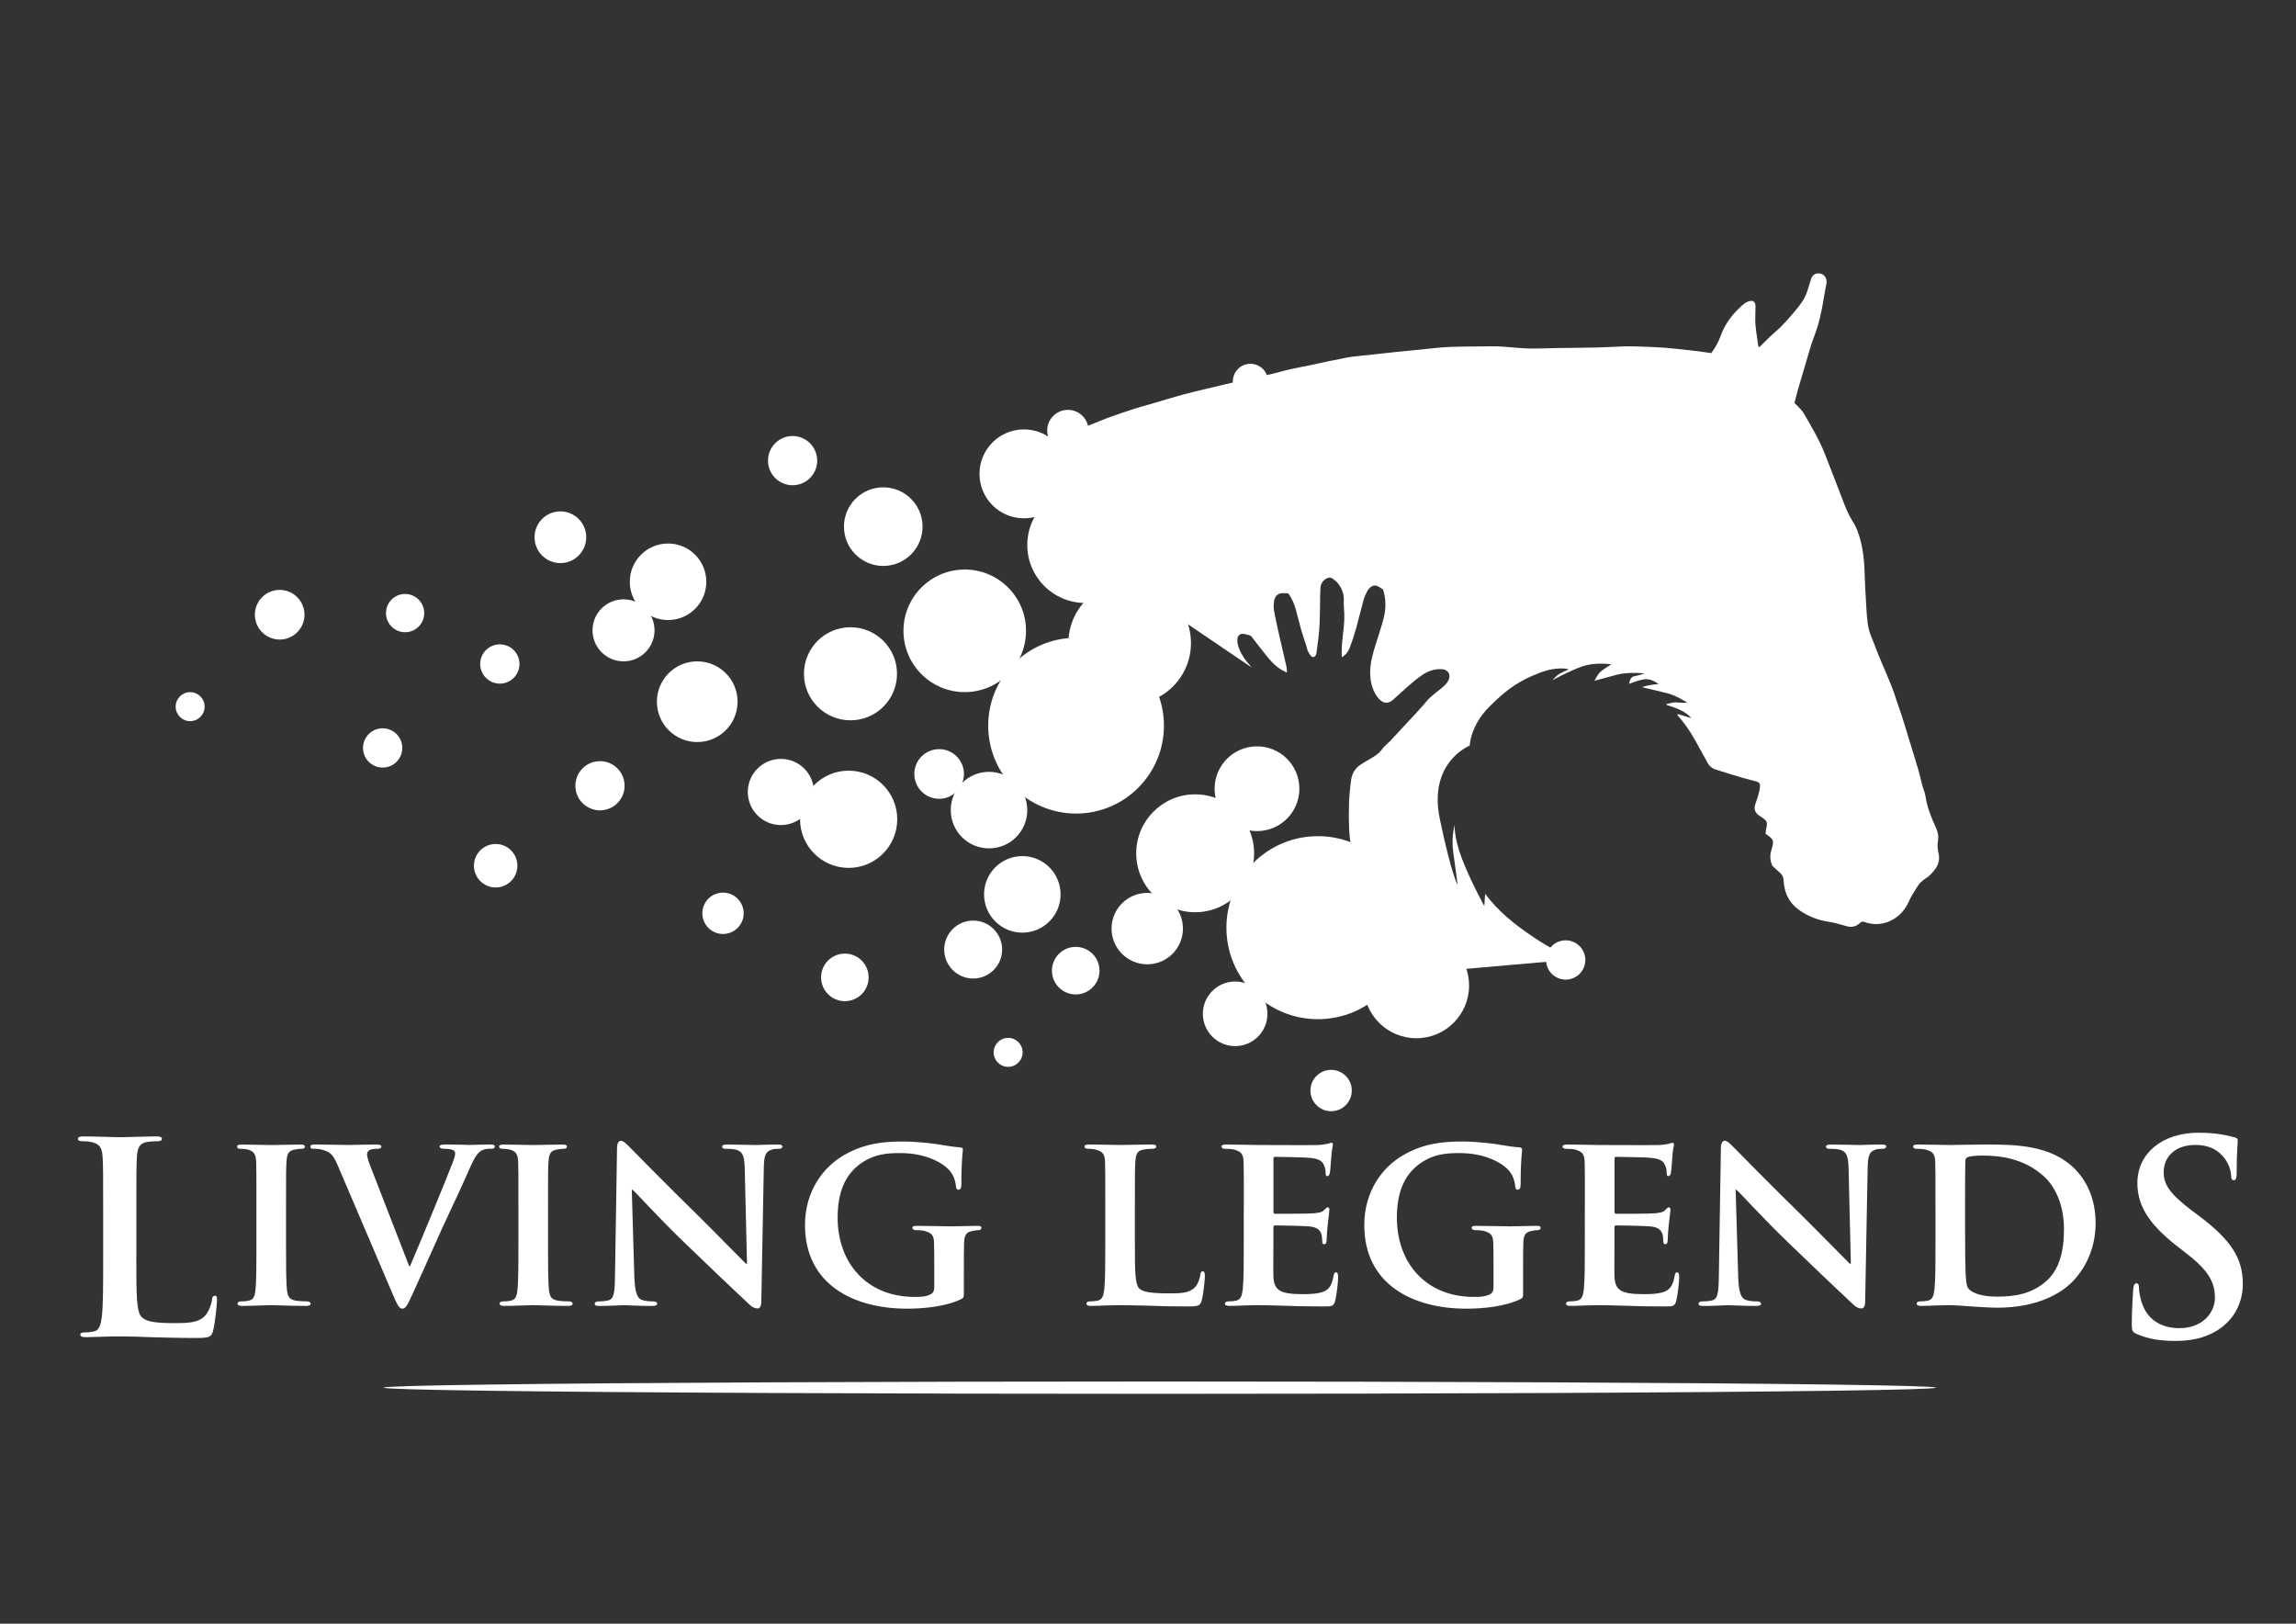 <?xml version="1.0" encoding="utf-8"?>
<!-- Generator: Adobe Illustrator 24.1.0, SVG Export Plug-In . SVG Version: 6.00 Build 0)  -->
<svg version="1.1" id="Layer_1" xmlns="http://www.w3.org/2000/svg" xmlns:xlink="http://www.w3.org/1999/xlink" x="0px" y="0px"
	 viewBox="0 0 841.89 595.28" style="enable-background:new 0 0 841.89 595.28;" xml:space="preserve">
<rect x="0" y="0" width="841.89" height="595.28" fill="#333333" stroke="none"/>
<style type="text/css">
	.st0{fill:#FFFFFF;}
</style>
<path class="st0" d="M710.8,312.71c-0.35-1.46-0.45-2.91-0.19-4.41c0.3-1.77-0.07-3.43-0.84-5.08c-1.68-3.6-3.12-7.28-3.73-11.25
	c-0.22-1.45-0.85-2.82-1.24-4.25c-0.44-1.63-0.75-3.3-1.22-4.92c-1.09-3.7-2.24-7.38-3.37-11.07c-0.9-2.93-1.76-5.87-2.7-8.79
	c-0.73-2.27-1.58-4.5-2.29-6.77c-1.94-6.17-4.87-11.95-7.19-17.97c-0.61-1.58-1.18-3.17-1.85-4.73c-1.41-3.28-1.58-6.79-1.81-10.27
	c-0.32-4.76-0.53-9.52-0.71-14.28c-0.19-5.06-0.87-10.02-2.75-14.75c-0.47-1.17-1.1-2.29-1.77-3.36c-1.3-2.08-2.24-4.32-3.11-6.6
	c-2.28-5.98-4.6-11.96-6.94-17.92c-1.98-5.05-4.78-9.68-7.46-14.37c-0.31-0.55-0.67-1.09-1.09-1.56c-0.72-0.81-1.51-1.57-2.54-2.62
	c0.36-1.39,0.77-3.17,1.28-4.93c1.51-5.19,3.04-10.36,4.59-15.54c0.36-1.22,0.75-2.43,1.22-3.61c1.83-4.61,2.87-9.41,3.64-14.28
	c0.29-1.83,0.67-3.64,1-5.47c0.26-1.46-0.45-3.07-1.96-3.54c-1.58-0.5-3.18,0.26-3.67,1.84c-0.5,1.61-0.97,3.24-1.51,4.83
	c-0.82,2.44-2.31,4.48-3.94,6.44c-2.44,2.92-4.9,5.82-7.81,8.31c-1.77,1.51-3.37,3.22-5.05,4.83c-0.22,0.21-0.46,0.4-0.8,0.69
	c-0.14-0.33-0.3-0.55-0.33-0.79c-0.39-3.31-1.12-6.58-1.04-9.93c0.03-1.32,0.08-2.65,0.09-3.97c0-0.42,0.01-0.86-0.13-1.24
	c-0.35-1-0.94-1.25-1.98-1.01c-1.64,0.38-2.75,1.55-3.89,2.62c-3.03,2.87-5.38,6.23-6.79,10.18c-0.79,2.22-1.93,4.22-3.43,6.28
	c-1.98-0.27-4.05-0.59-6.14-0.83c-3.57-0.41-7.14-0.83-10.72-1.12c-2.9-0.24-5.81-0.31-8.72-0.42c-2.01-0.08-4.02-0.16-6.03-0.11
	c-3.27,0.09-6.54,0.34-9.81,0.42c-5.18,0.12-10.37,0.14-15.56,0.22c-3.33,0.05-6.65,0.24-9.98,0.15c-3.12-0.08-6.23-0.43-9.34-0.66
	c-0.84-0.06-1.69-0.14-2.54-0.13c-5.66,0.05-11.32,0.02-16.98,0.22c-3.37,0.12-6.74,0.58-10.1,0.9c-3.21,0.3-6.42,0.61-9.63,0.94
	c-2.84,0.29-5.68,0.63-8.53,0.94c-2.57,0.28-5.15,0.5-7.72,0.82c-1.36,0.17-2.7,0.49-4.05,0.76c-2.8,0.56-5.61,1.08-8.39,1.73
	c-4.43,1.03-8.93,1.65-13.32,2.9c-4.32,1.23-8.77,1.95-13.15,2.95c-4.84,1.11-9.66,2.28-14.49,3.43c-2.88,0.69-5.76,1.34-8.61,2.13
	c-4.08,1.13-8.12,2.37-12.18,3.56c-1.78,0.52-3.57,0.97-5.33,1.54c-3.27,1.07-6.54,2.16-9.78,3.33c-2.18,0.79-4.3,1.75-6.46,2.59
	c-2.17,0.85-4.35,1.66-6.53,2.46c-2.58,0.95-5.15,1.93-7.76,2.79c-2.55,0.84-5.15,1.55-7.72,2.34l14.58,38.42l18.98,10.8
	l47.48,32.18c-0.2-0.24-0.39-0.5-0.6-0.73c-1.66-1.85-3.06-3.77-3.95-6.07c-0.44-1.12-0.76-2.26-0.69-3.48
	c0.09-1.44,0.92-2.2,2.36-2.02c0.8,0.1,1.58,0.38,2.36,0.61c0.18,0.05,0.33,0.23,0.46,0.39c1.78,2.27,3.55,4.55,5.34,6.81
	c1.67,2.11,3.48,4.09,5.84,5.45c0.54,0.31,1.12,0.57,1.82,0.92c-0.06-0.81-0.03-1.51-0.17-2.17c-0.57-2.58-1.19-5.15-1.79-7.72
	c-0.43-1.85-0.86-3.7-1.27-5.55c-0.46-2.11-0.93-4.22-1.34-6.34c-0.28-1.45-0.41-2.91-0.15-4.38c0.24-1.38,0.88-2.52,2.32-2.85
	c0.86-0.2,1.8-0.08,2.7-0.06c0.15,0,0.32,0.23,0.43,0.39c1.13,1.64,1.93,3.45,2.47,5.35c0.7,2.45,1.24,4.95,1.94,7.4
	c0.59,2.07,1.32,4.1,1.97,6.16c0.19,0.58,0.27,1.21,0.52,1.76c0.3,0.65,0.65,1.31,1.12,1.84c0.69,0.78,1.53,0.56,1.9-0.41
	c0.11-0.29,0.18-0.61,0.22-0.92c0.23-1.71,0.45-3.42,0.67-5.14c0.52-4.05,0.53-8.12,0.59-12.2c0.03-2.1,0.01-4.21,0.16-6.3
	c0.12-1.6,1.03-2.8,2.5-3.5c0.62-0.3,1.33-0.22,1.88,0.16c0.74,0.51,1.49,1.08,2.04,1.77c1.39,1.77,2.24,3.85,2.14,6.1
	c-0.08,1.7,0.1,3.36,0.17,5.04c0.12,2.84-0.26,5.64-0.57,8.45c-0.26,2.37-0.48,4.74-0.34,7.12c0.01,0.09,0.02,0.18,0.04,0.37
	c0.23-0.14,0.42-0.24,0.58-0.36c1.11-0.85,1.89-1.99,2.36-3.27c0.84-2.28,1.63-4.59,2.28-6.94c0.96-3.42,1.74-6.89,2.69-10.31
	c0.32-1.17,0.87-2.29,1.41-3.39c0.25-0.5,0.67-0.94,1.09-1.32c0.73-0.67,1.63-0.89,2.54-0.51c0.71,0.29,1.36,0.75,2.01,1.18
	c0.14,0.09,0.21,0.34,0.27,0.53c1.03,3.47,0.91,6.98-0.01,10.42c-0.87,3.27-1.95,6.48-2.96,9.71c-0.99,3.17-1.87,6.36-1.89,9.71
	c-0.02,3.14,0.62,6.11,2.37,8.76c0.39,0.6,0.89,1.15,1.44,1.62c1.25,1.07,2.7,1.11,4.06,0.18c0.43-0.29,0.79-0.67,1.18-1.01
	c3.22-2.84,6.28-5.86,9.81-8.33c2.3-1.6,4.83-2.54,7.7-2.26c2.02,0.2,3.08,2.05,2.22,3.92c-0.58,1.27-1.61,2.18-2.66,3.05
	c-1.37,1.14-2.82,2.19-4.15,3.39c-0.87,0.79-1.59,1.76-2.37,2.64c-0.94,1.06-1.87,2.13-2.83,3.16c-3.14,3.38-6.29,6.76-9.43,10.13
	c-0.23,0.24-0.48,0.47-0.73,0.69c-0.86,0.79-1.71,1.57-2.4,2.54c-1.09,1.53-2.72,2.45-4.31,3.39c-1.12,0.66-2.25,1.3-3.34,2.01
	c-2.01,1.31-3.17,3.12-3.53,5.55c-0.88,5.97-0.99,11.96-0.75,17.98c0.19,4.83,1.24,9.52,2.04,14.25c0.67,3.95,1.37,7.89,1.79,11.87
	c0.28,2.67,0.15,5.38,0.12,8.08c-0.05,4.61,0.09,9.2,1.19,13.7c0.34,1.41,0.85,2.78,1.25,4.17c0.18,0.6,0.25,1.24,0.44,1.84
	c0.07,0.21,0.14,0.41,0.21,0.61l75.3-6.59c-3.97-1.88-8.79-4.16-14.52-8.01c-7.8-5.21-13.34-9.92-17.96-16.05l-0.29,4.5
	c0,0-5.08-9.19-8.18-17.31c-3.1-8.12-2.67-12.42-2.67-12.42s-1.37,4.13-0.52,10.18c0.84,6.05,1.61,11.82,1.61,11.82
	s-2.21-3.38-6.56-24.22c-4.35-20.83,10.98-26.88,10.98-26.88s0.08-7.06,7.06-14.13c6.98-7.07,11.6-9.85,18.52-12.53
	c6.92-2.67,10.75-1.27,10.75-1.27s-2.34,0.93-3.49,1.64c-1.15,0.71-2.51,2.32-2.51,2.32s5.88-3.29,10.89-5.04
	c5-1.75,10.7-0.76,10.7-0.76s-3.67,2.09-4.58,3.33c-0.91,1.24-1.61,2.68-1.61,2.68s4.17-1.13,8.26-2.24
	c4.08-1.11,10.13-0.47,10.13-0.47s-2.08,0.77-3.8,1.04c-1.72,0.27-1.84,2.79-1.84,2.79s4.12-1.71,6.31-1.71
	c2.19,0.01,4.47,1.78,4.47,1.78s-2.14,0.18-3.38,0.42c-1.23,0.23-2.69,0.73-2.69,0.73s5.86,1.4,9.16,2.2
	c3.3,0.8,7.41,3.47,7.41,3.47s-2.35,0.14-3.74-0.08c-1.08-0.17-3.17,0.41-4.04,0.68c0.13,0.11,0.27,0.22,0.4,0.33
	c1.08,0.3,3.09,0.93,5.05,1.89c2.87,1.41,3.76,2.86,3.76,2.86l-4.79-1.49c0,0-0.1,0.14-0.28,0.37c2.46,2.74,4.57,5.79,6.32,8.88
	c1.31,2.31,2.57,4.64,4.24,7.64c0.64,1.31,1.28,2.56,3.19,3.35c4.34,1.31,8.96,2.9,13.69,4.07c2.84,0.71,3.23,0.75,2.66,3.67
	c-0.34,1.71-0.93,3.38-1.5,5.03c-0.66,1.9-0.06,3.27,1.55,4.32c3.02,1.97,3.02,1.97,2.32,5.33c-0.08,0.41-0.1,0.83-0.14,1.23
	c3.05,2.08,3.24,2.42,2.13,6.05c-0.65,2.13-0.39,3.99,0.4,5.72c0.96,0.86,1.89,1.76,2.86,2.61c0.75,0.66,1.13,1.41,1.2,2.46
	c0.16,2.33,0.59,4.6,1.74,6.69c1.16,2.11,2.82,3.72,4.8,4.98c3.01,1.92,6.29,3.17,9.86,3.72c2.29,0.35,4.53,1.02,6.76,1.65
	c1.87,0.53,3.48,0.13,4.84-1.16c0.6-0.57,1.07-0.63,1.82-0.35c5.73,2.08,12.06-0.4,15.27-5.87c0.24-0.41,0.5-0.82,0.68-1.26
	c0.89-2.16,2.19-4.08,3.43-6.05c0.73-1.16,1.69-2.04,2.81-2.74c1.61-1.01,2.85-2.35,3.89-3.91C711,316.5,711.26,314.66,710.8,312.71
	z"/>
<g>
	<g>
		<path class="st0" d="M49.99,462.01c0,12.46,0,19.18,2.04,20.93c1.66,1.46,4.19,2.14,11.78,2.14c5.16,0,8.96-0.1,11.39-2.73
			c1.17-1.27,2.34-3.99,2.53-5.84c0.1-0.88,0.29-1.46,1.07-1.46c0.68,0,0.78,0.49,0.78,1.65c0,1.07-0.68,8.37-1.46,11.2
			c-0.58,2.14-1.07,2.63-6.13,2.63c-7.01,0-12.07-0.19-16.45-0.29c-4.38-0.19-7.89-0.29-11.87-0.29c-1.07,0-3.21,0-5.55,0.1
			c-2.24,0-4.77,0.19-6.72,0.19c-1.26,0-1.95-0.29-1.95-0.97c0-0.49,0.39-0.78,1.56-0.78c1.46,0,2.63-0.19,3.51-0.39
			c1.95-0.39,2.43-2.53,2.82-5.35c0.49-4.09,0.49-11.78,0.49-20.74v-17.14c0-14.8,0-17.52-0.2-20.64c-0.2-3.31-0.97-4.87-4.18-5.55
			c-0.78-0.2-1.95-0.29-3.21-0.29c-1.07,0-1.65-0.2-1.65-0.88c0-0.68,0.68-0.88,2.14-0.88c4.58,0,10.71,0.29,13.34,0.29
			c2.34,0,9.44-0.29,13.24-0.29c1.36,0,2.04,0.19,2.04,0.88c0,0.68-0.58,0.88-1.75,0.88c-1.07,0-2.63,0.1-3.8,0.29
			c-2.63,0.49-3.41,2.14-3.6,5.55c-0.2,3.12-0.2,5.84-0.2,20.64V462.01z"/>
		<path class="st0" d="M94.02,442.24c0-11.87,0-14.08-0.09-16.56c-0.19-2.67-1.01-3.59-2.76-4.14c-0.92-0.28-1.93-0.37-2.94-0.37
			c-0.83,0-1.29-0.18-1.29-0.92c0-0.46,0.64-0.64,1.93-0.64c3.04,0,8.56,0.18,10.86,0.18c2.02,0,7.27-0.18,10.4-0.18
			c1.01,0,1.66,0.18,1.66,0.64c0,0.74-0.46,0.92-1.29,0.92c-0.83,0-1.47,0.09-2.39,0.28c-2.21,0.37-2.85,1.47-3.04,4.23
			c-0.19,2.49-0.19,4.69-0.19,16.56v13.8c0,7.55,0,13.8,0.37,17.11c0.27,2.12,0.83,3.31,3.22,3.68c1.1,0.19,2.94,0.28,4.14,0.28
			c0.92,0,1.29,0.46,1.29,0.83c0,0.55-0.64,0.83-1.56,0.83c-5.34,0-10.86-0.28-13.07-0.28c-1.84,0-7.36,0.28-10.58,0.28
			c-1.01,0-1.57-0.28-1.57-0.83c0-0.37,0.28-0.83,1.29-0.83c1.2,0,2.12-0.09,2.85-0.28c1.65-0.37,2.12-1.47,2.39-3.77
			c0.37-3.22,0.37-9.48,0.37-17.02V442.24z"/>
		<path class="st0" d="M123.83,427.24c-1.84-4.33-3.04-5.06-5.98-5.8c-1.2-0.28-2.49-0.28-3.13-0.28c-0.74,0-0.92-0.37-0.92-0.83
			c0-0.64,0.83-0.74,2.02-0.74c4.32,0,8.92,0.18,11.78,0.18c2.02,0,6.26-0.18,10.31-0.18c1.01,0,1.93,0.18,1.93,0.74
			c0,0.55-0.55,0.83-1.29,0.83c-1.29,0-2.48,0.09-3.13,0.55c-0.55,0.37-0.83,0.83-0.83,1.56c0,1.01,0.74,3.13,1.84,5.89l13.62,35.06
			h0.28c3.5-8.1,13.9-33.31,15.83-38.47c0.37-1.01,0.74-2.21,0.74-2.85c0-0.83-0.37-1.1-1.11-1.38c-0.92-0.28-2.21-0.37-3.22-0.37
			c-0.74,0-1.38-0.28-1.38-0.83c0-0.55,0.74-0.74,2.3-0.74c4.05,0,7.64,0.18,8.65,0.18c1.38,0,5.15-0.18,7.64-0.18
			c1.01,0,1.65,0.18,1.65,0.74c0,0.55-0.46,0.83-1.29,0.83c-0.83,0-2.58-0.09-3.96,0.92c-1.01,0.74-2.11,1.93-4.23,6.9
			c-3.22,7.36-5.34,11.6-9.75,21.17c-5.15,11.41-8.93,19.97-10.77,23.92c-2.02,4.51-2.76,5.71-3.86,5.71s-1.75-1.01-3.31-4.69
			L123.83,427.24z"/>
		<path class="st0" d="M190.09,442.24c0-11.87,0-14.08-0.09-16.56c-0.19-2.67-1.01-3.59-2.76-4.14c-0.92-0.28-1.93-0.37-2.94-0.37
			c-0.83,0-1.29-0.18-1.29-0.92c0-0.46,0.64-0.64,1.93-0.64c3.04,0,8.56,0.18,10.86,0.18c2.02,0,7.27-0.18,10.4-0.18
			c1.01,0,1.66,0.18,1.66,0.64c0,0.74-0.46,0.92-1.29,0.92c-0.83,0-1.47,0.09-2.39,0.28c-2.21,0.37-2.85,1.47-3.04,4.23
			c-0.19,2.49-0.19,4.69-0.19,16.56v13.8c0,7.55,0,13.8,0.37,17.11c0.27,2.12,0.83,3.31,3.22,3.68c1.1,0.19,2.94,0.28,4.14,0.28
			c0.92,0,1.29,0.46,1.29,0.83c0,0.55-0.64,0.83-1.56,0.83c-5.34,0-10.86-0.28-13.07-0.28c-1.84,0-7.36,0.28-10.58,0.28
			c-1.01,0-1.57-0.28-1.57-0.83c0-0.37,0.28-0.83,1.29-0.83c1.2,0,2.12-0.09,2.85-0.28c1.65-0.37,2.12-1.47,2.39-3.77
			c0.37-3.22,0.37-9.48,0.37-17.02V442.24z"/>
		<path class="st0" d="M232.6,468.1c0.19,6.07,1.2,7.91,2.76,8.47c1.38,0.46,2.94,0.55,4.23,0.55c0.92,0,1.38,0.37,1.38,0.83
			c0,0.64-0.74,0.83-1.84,0.83c-5.25,0-9.02-0.28-10.49-0.28c-0.74,0-4.6,0.28-8.74,0.28c-1.1,0-1.84-0.09-1.84-0.83
			c0-0.46,0.55-0.83,1.29-0.83c1.11,0,2.58-0.09,3.68-0.37c2.11-0.55,2.39-2.67,2.48-9.48l0.74-46.38c0-1.56,0.55-2.67,1.38-2.67
			c1.01,0,2.11,1.2,3.49,2.58c1.01,1.01,13.16,13.43,24.94,24.94c5.52,5.43,16.29,16.47,17.48,17.58h0.37l-0.83-34.78
			c-0.09-4.79-0.83-6.17-2.76-6.9c-1.2-0.46-3.13-0.46-4.23-0.46c-1.01,0-1.29-0.37-1.29-0.83c0-0.64,0.83-0.74,2.02-0.74
			c4.23,0,8.56,0.18,10.31,0.18c0.92,0,3.96-0.18,7.91-0.18c1.1,0,1.84,0.09,1.84,0.74c0,0.46-0.46,0.83-1.38,0.83
			c-0.83,0-1.47,0-2.48,0.28c-2.21,0.64-2.85,2.02-2.95,6.44l-0.92,49.32c0,1.75-0.64,2.48-1.29,2.48c-1.38,0-2.48-0.83-3.31-1.66
			c-5.06-4.69-15.18-14.35-23.65-22.54c-8.83-8.47-17.39-17.94-18.96-19.32h-0.28L232.6,468.1z"/>
		<path class="st0" d="M353.43,473.52c0,2.12,0,2.21-1.01,2.76c-5.43,2.67-13.44,3.5-19.79,3.5c-19.88,0-37.45-9.02-37.45-30.64
			c0-12.52,6.72-21.26,14.17-25.58c7.73-4.51,15-5.06,21.81-5.06c5.62,0,12.7,0.92,14.35,1.29c1.66,0.28,4.51,0.74,6.44,0.83
			c0.92,0.09,1.11,0.37,1.11,0.92c0,0.92-0.55,3.04-0.55,12.88c0,1.2-0.46,1.75-1.11,1.75c-0.55,0-0.74-0.37-0.83-1.01
			c-0.19-1.75-0.64-4.23-2.76-6.44c-2.39-2.48-8.47-5.98-17.58-5.98c-4.42,0-10.03,0.09-15.64,4.6c-4.51,3.68-7.45,9.48-7.45,19.05
			c0,16.84,10.86,29.08,28.16,29.08c2.12,0,3.77,0,5.7-0.83c1.2-0.55,1.57-1.38,1.57-2.76v-7.18c0-3.86,0-6.81-0.09-9.2
			c-0.09-2.67-0.92-3.5-3.5-4.23c-0.64-0.18-2.02-0.28-3.13-0.28c-0.74,0-1.29-0.37-1.29-0.83c0-0.64,0.64-0.74,1.75-0.74
			c4.23,0,10.03,0.18,12.42,0.18c2.58,0,6.81-0.18,9.48-0.18c1.1,0,1.65,0.09,1.65,0.74c0,0.46-0.46,0.83-1.01,0.83
			c-0.64,0-1.29,0.09-2.21,0.28c-2.21,0.37-3.04,1.47-3.13,4.23c-0.09,2.39-0.09,5.52-0.09,9.39V473.52z"/>
		<path class="st0" d="M416.14,456.04c0,10.03,0,15,1.75,16.47c1.38,1.2,4.51,1.66,10.77,1.66c4.32,0,7.45-0.09,9.48-2.21
			c1.01-1.01,1.84-3.22,2.02-4.69c0.09-0.73,0.28-1.2,0.92-1.2c0.55,0,0.74,0.83,0.74,1.75c0,0.92-0.55,6.72-1.2,9.02
			c-0.55,1.75-0.92,2.12-5.15,2.12c-5.8,0-10.49-0.09-14.54-0.28c-4.05-0.09-7.45-0.18-10.77-0.18c-0.92,0-2.67,0.09-4.6,0.09
			c-1.93,0.09-3.96,0.18-5.61,0.18c-1.01,0-1.57-0.28-1.57-0.83c0-0.37,0.28-0.83,1.29-0.83c1.2,0,2.12-0.09,2.85-0.28
			c1.65-0.37,2.12-1.84,2.39-4.14c0.37-3.31,0.37-9.48,0.37-16.66v-13.8c0-11.87,0-14.08-0.09-16.56c-0.19-2.67-0.92-3.5-3.5-4.23
			c-0.64-0.18-1.65-0.28-2.67-0.28c-0.92,0-1.38-0.28-1.38-0.83c0-0.55,0.56-0.74,1.75-0.74c3.77,0,8.92,0.18,11.13,0.18
			c1.93,0,8.56-0.18,11.69-0.18c1.2,0,1.75,0.18,1.75,0.74c0,0.55-0.46,0.83-1.47,0.83c-0.92,0-2.21,0.09-3.13,0.28
			c-2.21,0.37-2.85,1.47-3.04,4.23c-0.19,2.49-0.19,4.69-0.19,16.56V456.04z"/>
		<path class="st0" d="M456.08,442.24c0-11.87,0-14.08-0.09-16.56c-0.19-2.67-0.92-3.5-3.5-4.23c-0.64-0.18-2.02-0.28-3.22-0.28
			c-0.83,0-1.38-0.28-1.38-0.83c0-0.55,0.64-0.74,1.84-0.74c4.23,0,9.39,0.18,11.69,0.18c2.58,0,20.52,0.09,22.08,0
			c1.47-0.09,2.76-0.37,3.41-0.46c0.46-0.09,0.92-0.37,1.29-0.37c0.46,0,0.55,0.37,0.55,0.74c0,0.55-0.46,1.47-0.64,5.06
			c-0.09,0.83-0.28,4.23-0.46,5.15c-0.09,0.37-0.28,1.29-0.92,1.29c-0.55,0-0.64-0.37-0.64-1.01c0-0.55-0.09-1.93-0.55-2.85
			c-0.64-1.38-1.29-2.48-5.34-2.85c-1.38-0.18-11.04-0.37-12.7-0.37c-0.37,0-0.55,0.28-0.55,0.74v19.32c0,0.46,0.09,0.83,0.55,0.83
			c1.84,0,12.33,0,14.17-0.18c1.93-0.19,3.13-0.37,3.86-1.2c0.64-0.55,0.92-1.01,1.29-1.01c0.37,0,0.64,0.37,0.64,0.83
			c0,0.46-0.19,1.75-0.64,5.71c-0.19,1.56-0.37,4.69-0.37,5.25c0,0.64-0.09,1.75-0.83,1.75c-0.56,0-0.74-0.28-0.74-0.64
			c-0.09-0.83-0.09-1.84-0.28-2.85c-0.46-1.56-1.47-2.76-4.51-3.04c-1.47-0.18-10.68-0.37-12.7-0.37c-0.37,0-0.46,0.37-0.46,0.83
			v6.26c0,2.67-0.09,9.29,0,11.59c0.19,5.34,2.67,6.53,10.95,6.53c2.12,0,5.52-0.09,7.64-1.01c2.02-0.92,2.94-2.58,3.49-5.8
			c0.19-0.83,0.37-1.2,0.92-1.2c0.64,0,0.74,1.01,0.74,1.84c0,1.75-0.64,7.09-1.1,8.65c-0.56,2.02-1.29,2.02-4.33,2.02
			c-6.07,0-10.95-0.09-14.91-0.28c-3.96-0.09-6.99-0.18-9.39-0.18c-0.92,0-2.67,0.09-4.6,0.09c-1.93,0.09-3.96,0.18-5.61,0.18
			c-1.01,0-1.57-0.28-1.57-0.83c0-0.37,0.28-0.83,1.29-0.83c1.2,0,2.12-0.09,2.85-0.28c1.65-0.37,2.12-1.84,2.39-4.14
			c0.37-3.31,0.37-9.48,0.37-16.66V442.24z"/>
		<path class="st0" d="M558.49,473.52c0,2.12,0,2.21-1.01,2.76c-5.43,2.67-13.44,3.5-19.78,3.5c-19.88,0-37.45-9.02-37.45-30.64
			c0-12.52,6.72-21.26,14.17-25.58c7.73-4.51,15-5.06,21.81-5.06c5.62,0,12.7,0.92,14.35,1.29c1.66,0.28,4.51,0.74,6.44,0.83
			c0.92,0.09,1.11,0.37,1.11,0.92c0,0.92-0.55,3.04-0.55,12.88c0,1.2-0.46,1.75-1.11,1.75c-0.55,0-0.74-0.37-0.83-1.01
			c-0.18-1.75-0.64-4.23-2.76-6.44c-2.39-2.48-8.47-5.98-17.58-5.98c-4.42,0-10.03,0.09-15.64,4.6c-4.51,3.68-7.46,9.48-7.46,19.05
			c0,16.84,10.86,29.08,28.16,29.08c2.12,0,3.77,0,5.7-0.83c1.2-0.55,1.57-1.38,1.57-2.76v-7.18c0-3.86,0-6.81-0.09-9.2
			c-0.09-2.67-0.92-3.5-3.5-4.23c-0.64-0.18-2.02-0.28-3.13-0.28c-0.74,0-1.29-0.37-1.29-0.83c0-0.64,0.64-0.74,1.75-0.74
			c4.23,0,10.03,0.18,12.42,0.18c2.58,0,6.81-0.18,9.48-0.18c1.1,0,1.65,0.09,1.65,0.74c0,0.46-0.46,0.83-1.01,0.83
			c-0.64,0-1.29,0.09-2.21,0.28c-2.21,0.37-3.04,1.47-3.13,4.23c-0.09,2.39-0.09,5.52-0.09,9.39V473.52z"/>
		<path class="st0" d="M581.14,442.24c0-11.87,0-14.08-0.09-16.56c-0.19-2.67-0.92-3.5-3.5-4.23c-0.64-0.18-2.02-0.28-3.22-0.28
			c-0.83,0-1.38-0.28-1.38-0.83c0-0.55,0.64-0.74,1.84-0.74c4.23,0,9.39,0.18,11.69,0.18c2.58,0,20.52,0.09,22.08,0
			c1.47-0.09,2.76-0.37,3.41-0.46c0.46-0.09,0.92-0.37,1.29-0.37c0.46,0,0.55,0.37,0.55,0.74c0,0.55-0.46,1.47-0.64,5.06
			c-0.09,0.83-0.28,4.23-0.46,5.15c-0.09,0.37-0.28,1.29-0.92,1.29c-0.55,0-0.64-0.37-0.64-1.01c0-0.55-0.09-1.93-0.55-2.85
			c-0.64-1.38-1.29-2.48-5.34-2.85c-1.38-0.18-11.04-0.37-12.7-0.37c-0.37,0-0.55,0.28-0.55,0.74v19.32c0,0.46,0.09,0.83,0.55,0.83
			c1.84,0,12.33,0,14.17-0.18c1.93-0.19,3.13-0.37,3.86-1.2c0.64-0.55,0.92-1.01,1.29-1.01c0.37,0,0.64,0.37,0.64,0.83
			c0,0.46-0.19,1.75-0.64,5.71c-0.19,1.56-0.37,4.69-0.37,5.25c0,0.64-0.09,1.75-0.83,1.75c-0.56,0-0.74-0.28-0.74-0.64
			c-0.09-0.83-0.09-1.84-0.28-2.85c-0.46-1.56-1.47-2.76-4.51-3.04c-1.47-0.18-10.68-0.37-12.7-0.37c-0.37,0-0.46,0.37-0.46,0.83
			v6.26c0,2.67-0.09,9.29,0,11.59c0.18,5.34,2.67,6.53,10.95,6.53c2.12,0,5.52-0.09,7.64-1.01c2.02-0.92,2.94-2.58,3.49-5.8
			c0.19-0.83,0.37-1.2,0.92-1.2c0.64,0,0.74,1.01,0.74,1.84c0,1.75-0.64,7.09-1.1,8.65c-0.56,2.02-1.29,2.02-4.33,2.02
			c-6.07,0-10.95-0.09-14.91-0.28c-3.96-0.09-6.99-0.18-9.39-0.18c-0.92,0-2.67,0.09-4.6,0.09c-1.93,0.09-3.96,0.18-5.61,0.18
			c-1.01,0-1.57-0.28-1.57-0.83c0-0.37,0.28-0.83,1.29-0.83c1.2,0,2.12-0.09,2.85-0.28c1.65-0.37,2.12-1.84,2.39-4.14
			c0.37-3.31,0.37-9.48,0.37-16.66V442.24z"/>
		<path class="st0" d="M637.36,468.1c0.18,6.07,1.2,7.91,2.76,8.47c1.38,0.46,2.94,0.55,4.23,0.55c0.92,0,1.38,0.37,1.38,0.83
			c0,0.64-0.74,0.83-1.84,0.83c-5.25,0-9.02-0.28-10.49-0.28c-0.74,0-4.6,0.28-8.74,0.28c-1.1,0-1.84-0.09-1.84-0.83
			c0-0.46,0.55-0.83,1.29-0.83c1.11,0,2.58-0.09,3.68-0.37c2.11-0.55,2.39-2.67,2.48-9.48l0.74-46.38c0-1.56,0.55-2.67,1.38-2.67
			c1.01,0,2.11,1.2,3.49,2.58c1.01,1.01,13.16,13.43,24.94,24.94c5.52,5.43,16.29,16.47,17.48,17.58h0.37l-0.83-34.78
			c-0.09-4.79-0.83-6.17-2.76-6.9c-1.2-0.46-3.13-0.46-4.23-0.46c-1.01,0-1.29-0.37-1.29-0.83c0-0.64,0.83-0.74,2.02-0.74
			c4.23,0,8.56,0.18,10.31,0.18c0.92,0,3.96-0.18,7.91-0.18c1.1,0,1.84,0.09,1.84,0.74c0,0.46-0.46,0.83-1.38,0.83
			c-0.83,0-1.47,0-2.48,0.28c-2.21,0.64-2.85,2.02-2.95,6.44l-0.92,49.32c0,1.75-0.64,2.48-1.29,2.48c-1.38,0-2.48-0.83-3.31-1.66
			c-5.06-4.69-15.18-14.35-23.65-22.54c-8.83-8.47-17.39-17.94-18.96-19.32h-0.28L637.36,468.1z"/>
		<path class="st0" d="M709.69,442.24c0-11.87,0-14.08-0.09-16.56c-0.19-2.67-0.92-3.5-3.5-4.23c-0.64-0.18-2.02-0.28-3.22-0.28
			c-0.83,0-1.38-0.28-1.38-0.83c0-0.55,0.64-0.74,1.84-0.74c4.23,0,9.39,0.18,11.69,0.18c2.48,0,8.28-0.18,13.16-0.18
			c10.12,0,23.74,0,32.58,8.93c4.05,4.05,7.64,10.58,7.64,19.88c0,9.85-4.23,17.3-8.83,21.81c-3.68,3.68-12.24,9.2-27.15,9.2
			c-2.94,0-6.44-0.28-9.66-0.46c-3.22-0.28-6.17-0.46-8.19-0.46c-0.92,0-2.67,0.09-4.6,0.09c-1.93,0.09-3.96,0.18-5.61,0.18
			c-1.01,0-1.57-0.28-1.57-0.83c0-0.37,0.28-0.83,1.29-0.83c1.2,0,2.12-0.09,2.85-0.28c1.65-0.37,2.12-1.84,2.39-4.14
			c0.37-3.31,0.37-9.48,0.37-16.66V442.24z M720.55,450.89c0,8.28,0.09,14.26,0.19,15.83c0.09,1.93,0.27,4.69,0.92,5.52
			c1.01,1.47,4.23,3.13,10.58,3.13c7.36,0,12.79-1.29,17.67-5.34c5.25-4.33,6.9-11.32,6.9-19.42c0-9.94-3.96-16.38-7.55-19.51
			c-7.45-6.63-16.29-7.45-22.64-7.45c-1.66,0-4.33,0.18-4.97,0.55c-0.73,0.28-1.01,0.64-1.01,1.56c-0.09,2.67-0.09,9.11-0.09,15.27
			V450.89z"/>
		<path class="st0" d="M783.53,489.07c-1.56-0.68-1.85-1.17-1.85-3.31c0-5.35,0.39-11.2,0.49-12.75c0.1-1.46,0.39-2.53,1.17-2.53
			c0.88,0,0.97,0.88,0.97,1.65c0,1.27,0.39,3.31,0.88,4.97c2.14,7.2,7.89,9.83,13.92,9.83c8.76,0,13.05-5.94,13.05-11.1
			c0-4.77-1.46-9.25-9.54-15.58l-4.48-3.51c-10.71-8.37-14.41-15.19-14.41-23.07c0-10.71,8.96-18.4,22.49-18.4
			c6.33,0,10.42,0.97,12.95,1.65c0.88,0.19,1.36,0.49,1.36,1.17c0,1.27-0.39,4.09-0.39,11.68c0,2.14-0.29,2.92-1.07,2.92
			c-0.68,0-0.97-0.58-0.97-1.75c0-0.88-0.49-3.89-2.53-6.42c-1.46-1.85-4.28-4.77-10.61-4.77c-7.2,0-11.59,4.19-11.59,10.03
			c0,4.48,2.24,7.89,10.32,14.02l2.73,2.04c11.78,8.86,15.97,15.58,15.97,24.83c0,5.65-2.14,12.36-9.15,16.94
			c-4.87,3.12-10.32,3.99-15.48,3.99C792.1,491.6,787.72,490.92,783.53,489.07z"/>
	</g>
</g>
<ellipse class="st0" cx="425.27" cy="508.74" rx="284.59" ry="2.26"/>
<circle class="st0" cx="468.39" cy="187.66" r="18.58"/>
<circle class="st0" cx="510.15" cy="190.85" r="7.58"/>
<circle class="st0" cx="445.68" cy="223.89" r="7.58"/>
<circle class="st0" cx="535.33" cy="226.33" r="12.13"/>
<circle class="st0" cx="577.87" cy="221.08" r="6.44"/>
<circle class="st0" cx="488.09" cy="399.81" r="7.58"/>
<circle class="st0" cx="420.67" cy="340.44" r="13.09"/>
<circle class="st0" cx="394.44" cy="355.86" r="8.72"/>
<circle class="st0" cx="369.66" cy="385.81" r="5.31"/>
<circle class="st0" cx="374.86" cy="327.89" r="14.03"/>
<circle class="st0" cx="356.84" cy="348.12" r="10.62"/>
<circle class="st0" cx="309.79" cy="358.32" r="8.72"/>
<circle class="st0" cx="394.57" cy="266.04" r="32.22"/>
<circle class="st0" cx="362.65" cy="297" r="14.03"/>
<circle class="st0" cx="344.36" cy="283.75" r="9.1"/>
<circle class="st0" cx="353.75" cy="231.27" r="22.47"/>
<circle class="st0" cx="414.23" cy="235.77" r="22.47"/>
<circle class="st0" cx="397.91" cy="199.82" r="21.23"/>
<circle class="st0" cx="375.46" cy="173.72" r="16.3"/>
<circle class="st0" cx="391.57" cy="157.84" r="7.58"/>
<circle class="st0" cx="429.25" cy="162.16" r="6.44"/>
<circle class="st0" cx="458.5" cy="139.81" r="6.44"/>
<circle class="st0" cx="323.87" cy="193.07" r="14.41"/>
<circle class="st0" cx="311.85" cy="247.02" r="17.06"/>
<circle class="st0" cx="311.18" cy="300.36" r="17.82"/>
<circle class="st0" cx="286.33" cy="290.35" r="12.13"/>
<circle class="st0" cx="265.11" cy="334.83" r="7.58"/>
<circle class="st0" cx="255.66" cy="257.26" r="14.79"/>
<circle class="st0" cx="244.96" cy="213.29" r="14.03"/>
<circle class="st0" cx="228.63" cy="231.09" r="11.37"/>
<circle class="st0" cx="205.48" cy="196.96" r="9.48"/>
<circle class="st0" cx="220" cy="288.07" r="9.02"/>
<circle class="st0" cx="290.63" cy="168.87" r="9.02"/>
<circle class="st0" cx="181.75" cy="317.39" r="7.97"/>
<circle class="st0" cx="183.28" cy="243.43" r="7.2"/>
<circle class="st0" cx="148.54" cy="224.77" r="7.01"/>
<circle class="st0" cx="140.31" cy="274.21" r="7.2"/>
<circle class="st0" cx="102.55" cy="225.37" r="9.1"/>
<circle class="st0" cx="69.72" cy="259.07" r="5.31"/>
<circle class="st0" cx="483.25" cy="340.1" r="33.55"/>
<circle class="st0" cx="509.69" cy="307.35" r="9.48"/>
<circle class="st0" cx="519.35" cy="361.3" r="19.33"/>
<circle class="st0" cx="452.9" cy="371.68" r="11.84"/>
<circle class="st0" cx="460.91" cy="289.16" r="15.54"/>
<circle class="st0" cx="438.24" cy="312.83" r="21.61"/>
<circle class="st0" cx="574.1" cy="351.94" r="7.2"/>
</svg>
